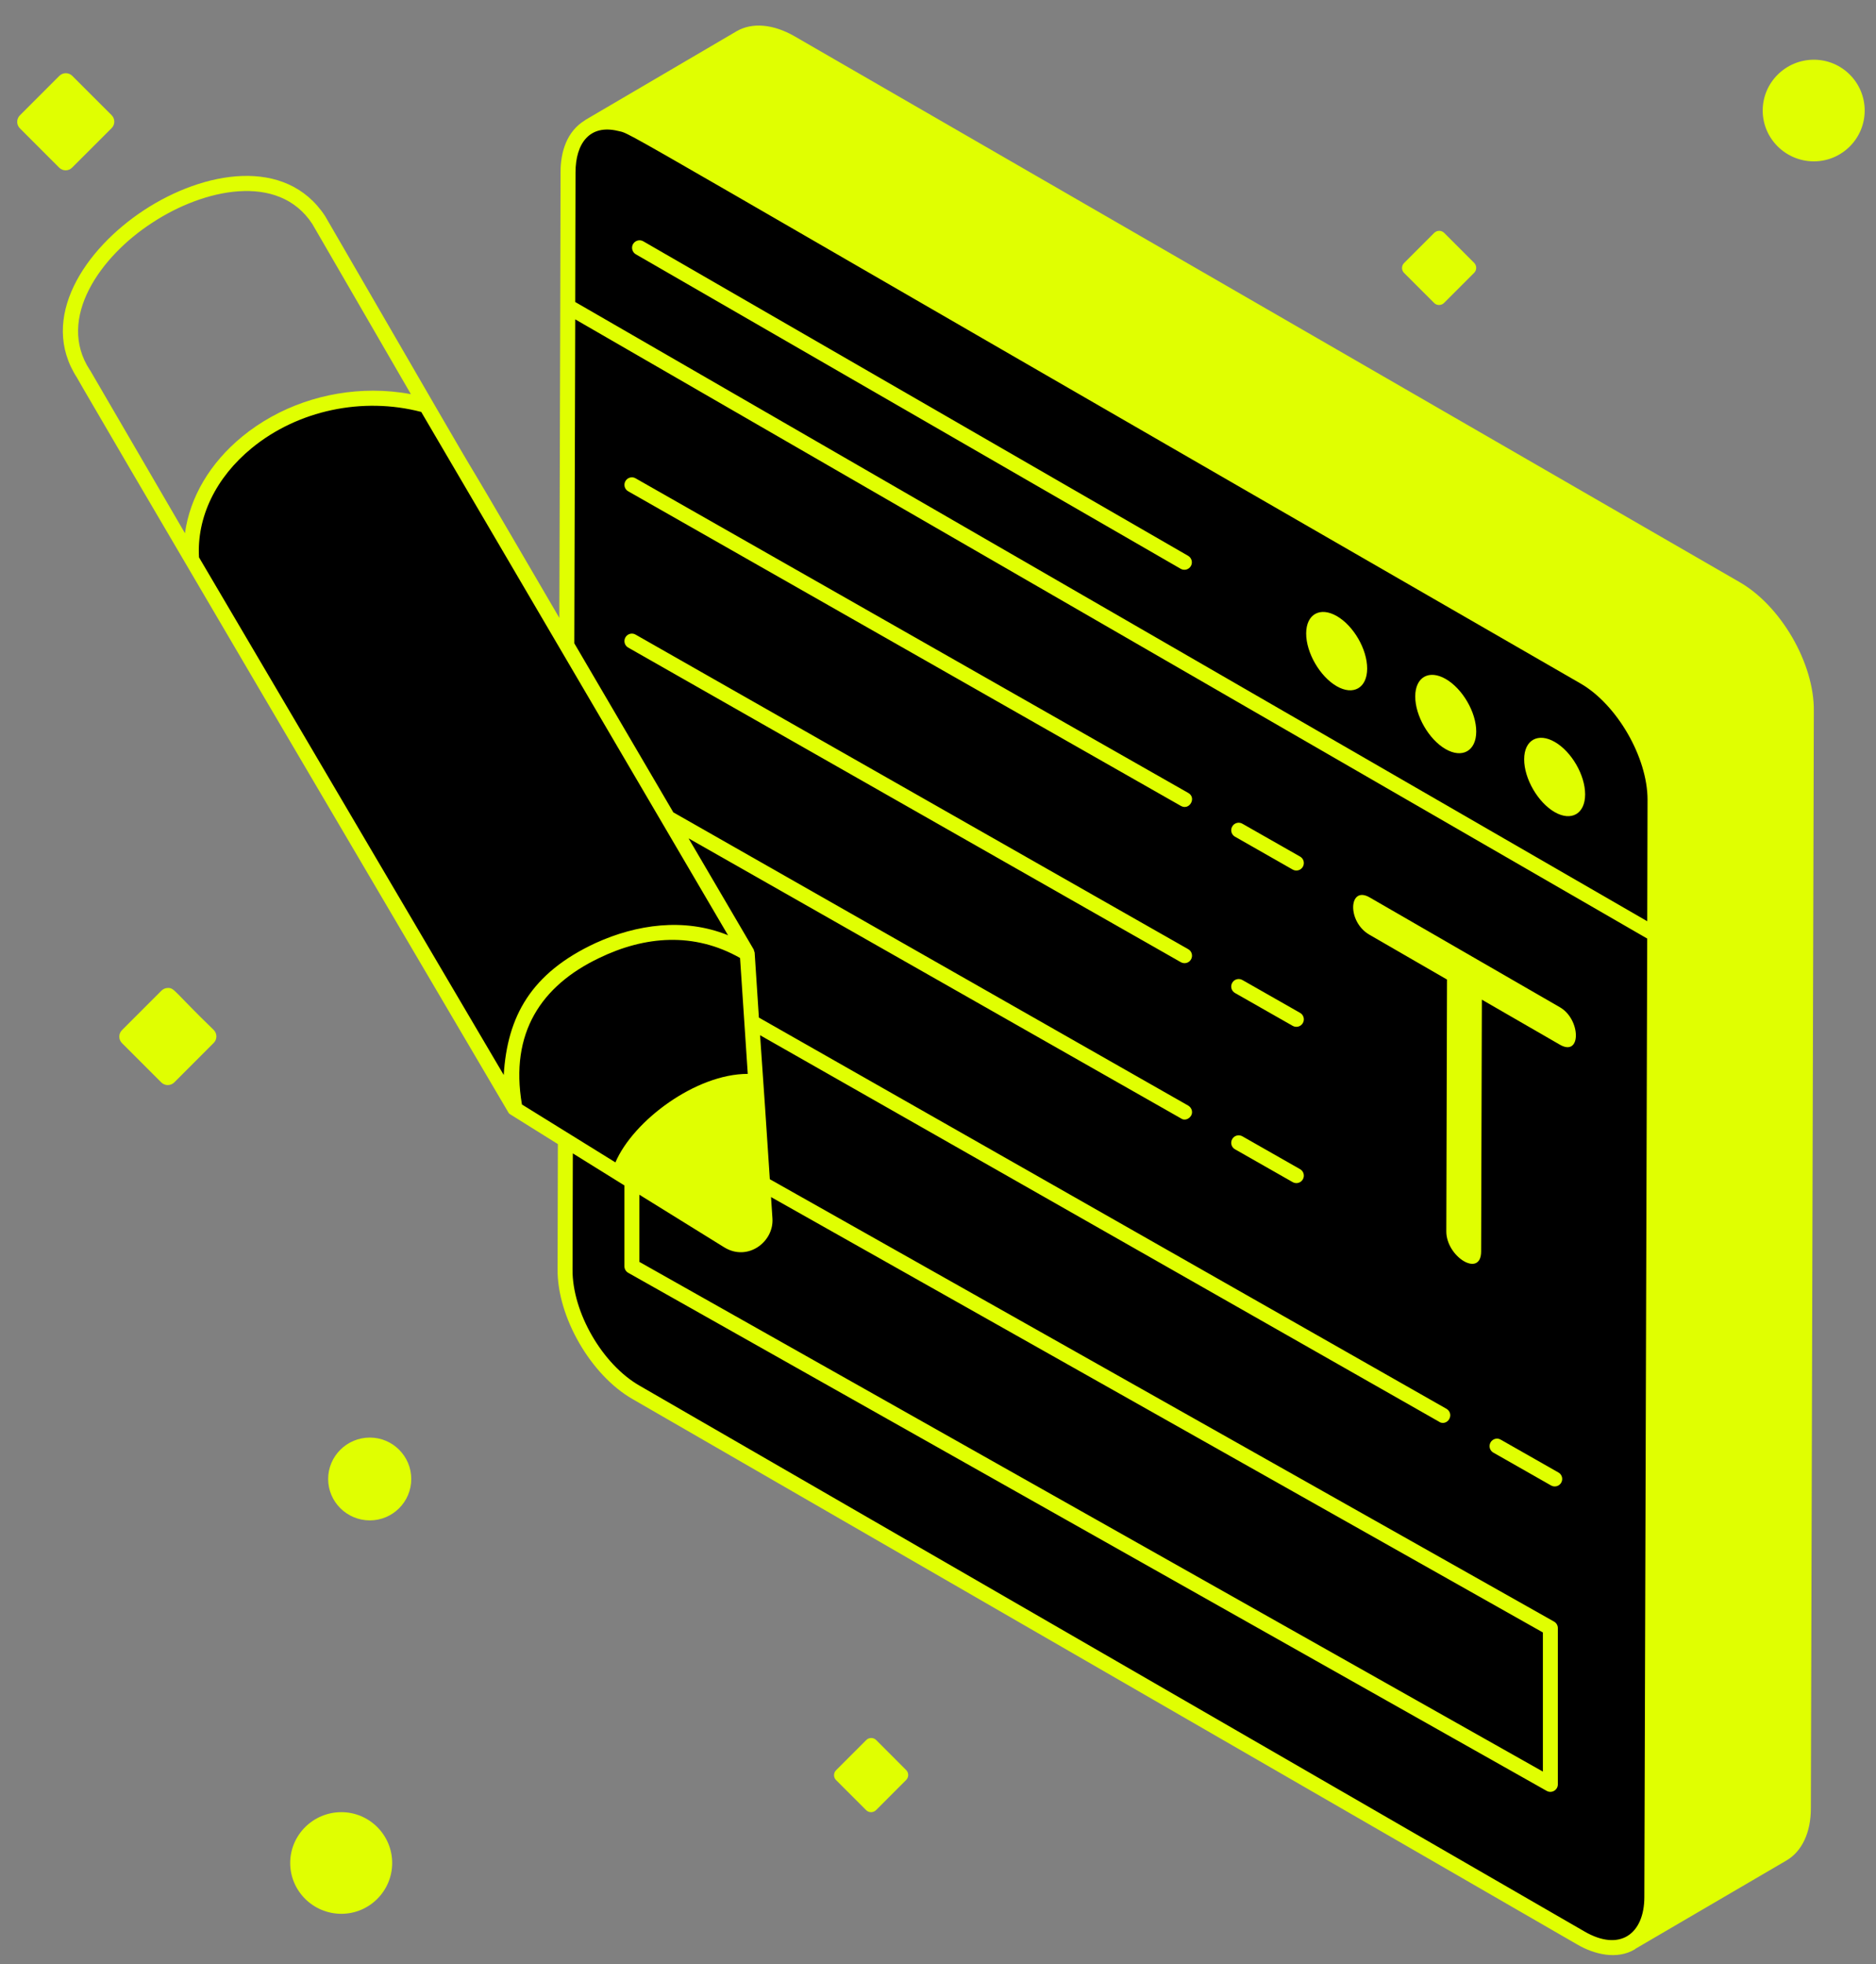 <?xml version="1.0" encoding="UTF-8"?>
<svg xmlns="http://www.w3.org/2000/svg" width="64" height="67" viewBox="0 0 64 67" fill="none">
  <rect x="0" y="0" width="64" height="67" fill="#808080" stroke="none"/>
  <path d="M25.335 32.289L14.476 13.875C11.832 13.179 9.656 14.165 8.899 14.745C7.09 15.807 6.457 17.899 6.367 18.812L17.491 37.427C17.026 34.737 18.819 33.193 19.773 32.758C21.865 31.38 24.353 31.871 25.335 32.289Z" fill="black"></path>
  <path d="M25.826 36.942L25.439 32.457C23.43 31.158 20.898 32.063 19.883 32.679C17.432 33.963 17.262 36.598 17.483 37.755L21.046 39.969C22.404 37.533 24.799 36.936 25.826 36.942Z" fill="black"></path>
  <path d="M57.085 64.739V23.781L21.726 3.823L19.793 4.467L19.393 5.512L19.288 21.772L25.382 32.339L26.13 41.792L25.225 42.384L19.271 38.937V43.342C19.118 45.152 20.577 46.765 21.325 47.346L53.41 65.817L54.838 66.478C55.868 66.603 56.765 65.371 57.085 64.739Z" fill="black"></path>
  <path d="M53.043 25.31C53.613 25.639 54.079 26.44 54.077 27.101C54.075 27.762 53.606 28.029 53.036 27.701C52.467 27.372 51.995 26.561 51.997 25.9C51.998 25.239 52.474 24.981 53.043 25.31ZM49.322 23.162C49.892 23.491 50.364 24.295 50.362 24.956C50.36 25.617 49.885 25.881 49.315 25.552C48.746 25.224 48.279 24.416 48.281 23.755C48.283 23.094 48.753 22.833 49.322 23.162ZM45.607 21.017C46.176 21.345 46.643 22.147 46.641 22.808C46.639 23.468 46.169 23.736 45.6 23.407C45.031 23.078 44.558 22.267 44.56 21.607C44.562 20.946 45.038 20.688 45.607 21.017ZM21.945 8.231L40.533 18.96C40.655 19.031 40.697 19.187 40.627 19.309C40.555 19.432 40.399 19.472 40.278 19.402L21.69 8.674C21.569 8.603 21.527 8.446 21.596 8.325C21.669 8.202 21.826 8.161 21.945 8.231ZM50.554 34.1L50.529 42.688C50.527 43.604 49.338 42.876 49.341 42.002L49.365 33.414L46.718 31.885C45.945 31.439 46.011 30.201 46.722 30.61L53.219 34.361C53.933 34.773 53.953 36.063 53.215 35.636L50.554 34.1ZM40.284 27.49L21.431 16.759C21.308 16.691 21.267 16.534 21.336 16.412C21.406 16.288 21.564 16.245 21.684 16.317L40.537 27.048C40.682 27.129 40.694 27.28 40.632 27.391C40.57 27.504 40.433 27.575 40.284 27.49ZM44.099 29.662L42.132 28.541C42.009 28.473 41.967 28.316 42.037 28.194C42.107 28.07 42.264 28.027 42.385 28.099L44.352 29.219C44.475 29.288 44.517 29.444 44.447 29.567C44.377 29.691 44.22 29.731 44.099 29.662ZM40.284 32.822L21.431 22.09C21.308 22.021 21.267 21.865 21.336 21.742C21.406 21.619 21.564 21.576 21.684 21.648L40.537 32.379C40.66 32.448 40.702 32.604 40.632 32.727C40.562 32.851 40.405 32.891 40.284 32.822ZM44.099 34.993L42.132 33.873C42.009 33.804 41.967 33.648 42.037 33.525C42.107 33.401 42.264 33.36 42.385 33.43L44.352 34.55C44.475 34.619 44.517 34.776 44.447 34.898C44.377 35.022 44.22 35.062 44.099 34.993ZM44.099 40.324L42.132 39.204C42.009 39.136 41.967 38.979 42.037 38.856C42.107 38.733 42.264 38.691 42.385 38.762L44.352 39.882C44.475 39.951 44.517 40.107 44.447 40.23C44.377 40.353 44.22 40.394 44.099 40.324ZM52.913 50.671L50.945 49.551C50.822 49.482 50.781 49.326 50.85 49.203C50.92 49.08 51.078 49.037 51.198 49.109L53.166 50.229C53.289 50.298 53.331 50.454 53.261 50.577C53.191 50.7 53.034 50.741 52.913 50.671Z" fill="#E0FF01"></path>
  <path d="M4.916 7.167C6.948 5.834 9.751 5.328 11.091 7.371C19.116 21.229 13.537 11.567 19.082 21.078L19.113 10.455C19.114 10.35 19.124 5.578 19.123 5.873C19.123 5.167 19.345 4.476 19.953 4.106C19.955 4.104 19.955 4.101 19.957 4.099C19.96 4.097 19.962 4.095 19.965 4.094L25.13 1.065C25.661 0.757 26.382 0.821 27.105 1.237L59.332 19.849C60.744 20.651 61.9 22.624 61.879 24.26C61.845 36.92 61.82 46.003 61.778 61.687C61.778 62.508 61.474 63.156 60.944 63.465L55.8 66.472C55.788 66.479 55.78 66.491 55.768 66.498C55.167 66.852 54.403 66.678 53.798 66.324L21.573 47.721C20.154 46.905 19.011 44.925 19.022 43.303L19.032 39.027C18.929 38.963 17.295 37.942 17.399 38.007C17.378 37.997 17.358 37.976 17.348 37.956C2.632 12.961 2.573 12.792 2.633 12.894C1.304 10.858 2.889 8.497 4.916 7.167ZM17.185 36.669C17.306 34.675 18.111 33.193 20.32 32.168C21.723 31.53 23.335 31.302 24.817 31.894C24.817 31.904 24.827 31.904 24.837 31.904L14.37 14.052C12.372 13.529 10.165 13.994 8.59 15.284C7.36 16.291 6.709 17.647 6.789 19.012C21.035 43.209 16.122 34.864 17.185 36.669ZM3.072 12.628L6.31 18.19C6.478 16.962 7.162 15.794 8.266 14.89C9.51 13.872 11.114 13.327 12.728 13.327C13.159 13.327 13.592 13.366 14.018 13.446C13.958 13.342 10.44 7.269 10.654 7.639C9.495 5.868 6.93 6.453 5.194 7.598C3.431 8.737 1.914 10.864 3.064 12.62C3.064 12.62 3.065 12.621 3.065 12.621C3.068 12.625 3.072 12.628 3.072 12.628ZM19.624 10.302L56.196 31.425C56.196 31.322 56.207 27.007 56.206 27.282C56.206 25.828 55.158 24.028 53.918 23.314C19.928 3.727 21.653 4.608 21.081 4.466C20.115 4.232 19.634 4.893 19.634 5.883C19.633 5.986 19.623 10.595 19.624 10.302ZM19.532 43.303C19.521 44.762 20.552 46.548 21.828 47.273L54.053 65.885C55.267 66.591 56.097 65.966 56.097 64.709L56.195 32.016L19.624 10.894L19.593 21.945L22.971 27.711L40.532 37.711C40.655 37.782 40.706 37.935 40.634 38.058C40.554 38.187 40.397 38.231 40.288 38.15L23.491 28.598C23.744 29.03 25.841 32.608 25.707 32.379L25.715 32.394C25.722 32.405 25.718 32.419 25.723 32.431C25.732 32.457 25.746 32.483 25.746 32.507C25.766 32.809 25.897 34.826 25.889 34.701V34.711L49.349 48.058C49.472 48.13 49.512 48.283 49.441 48.405C49.4 48.487 49.308 48.538 49.226 48.538C49.186 48.538 49.135 48.528 49.094 48.497L25.93 35.313C26.157 38.534 26.047 37.032 26.263 40.225L53.016 55.315C53.096 55.359 53.146 55.445 53.146 55.537V60.868C53.146 61.064 52.934 61.186 52.765 61.09L21.431 43.417C21.352 43.372 21.302 43.287 21.302 43.195V40.438C21.11 40.319 19.435 39.277 19.542 39.344L19.532 43.303ZM26.352 41.563C26.406 42.363 25.508 43.04 24.71 42.55L24.708 42.549C23.672 41.907 22.941 41.454 21.812 40.754V43.045L52.636 60.432V55.686L26.304 40.834L26.352 41.563ZM20.995 39.651C21.606 38.223 23.745 36.63 25.51 36.632C25.503 36.528 25.24 32.574 25.247 32.678C23.681 31.791 22.005 31.92 20.431 32.684C18.463 33.627 17.387 35.236 17.806 37.676C17.913 37.742 21.098 39.715 20.995 39.651ZM60.135 3.771C60.135 2.815 60.918 2.037 61.881 2.037C62.837 2.037 63.614 2.815 63.614 3.771C63.614 4.726 62.837 5.504 61.881 5.504C60.918 5.504 60.135 4.726 60.135 3.771ZM11.646 61.816C12.601 61.816 13.379 62.594 13.379 63.55C13.379 64.505 12.601 65.283 11.646 65.283C10.683 65.283 9.9 64.505 9.9 63.55C9.9 62.594 10.683 61.816 11.646 61.816ZM11.195 50.451C11.195 49.672 11.833 49.038 12.617 49.038C13.396 49.038 14.03 49.672 14.03 50.451C14.03 51.23 13.396 51.863 12.617 51.863C11.833 51.863 11.195 51.23 11.195 50.451ZM5.508 33.793C5.567 33.734 5.646 33.701 5.73 33.701C5.956 33.701 5.916 33.801 7.29 35.133C7.413 35.255 7.413 35.454 7.29 35.576L5.946 36.922C5.886 36.981 5.807 37.014 5.723 37.014C5.639 37.014 5.56 36.981 5.501 36.922L4.162 35.583C4.039 35.461 4.039 35.261 4.162 35.139L5.508 33.793ZM0.679 3.934L2.023 2.589C2.083 2.53 2.162 2.497 2.245 2.497C2.329 2.497 2.408 2.53 2.467 2.589L3.807 3.928C3.93 4.051 3.93 4.25 3.807 4.372L2.461 5.717C2.403 5.777 2.323 5.81 2.239 5.81C2.156 5.81 2.076 5.777 2.017 5.717L0.679 4.378C0.556 4.256 0.556 4.057 0.679 3.934ZM29.552 59.356C29.597 59.311 29.657 59.286 29.721 59.286C29.785 59.286 29.845 59.311 29.891 59.356L30.913 60.379C31.007 60.473 31.007 60.625 30.913 60.718L29.887 61.746C29.84 61.791 29.78 61.816 29.716 61.816C29.653 61.816 29.592 61.792 29.547 61.746L28.524 60.723C28.43 60.63 28.43 60.477 28.524 60.384L29.552 59.356ZM49.264 10.334C49.218 10.379 49.158 10.404 49.094 10.404C49.03 10.404 48.969 10.38 48.925 10.334L47.901 9.311C47.807 9.218 47.807 9.065 47.901 8.972L48.929 7.944C48.975 7.899 49.035 7.874 49.099 7.874C49.163 7.874 49.222 7.899 49.268 7.944L50.291 8.967C50.384 9.061 50.384 9.213 50.291 9.306L49.264 10.334Z" fill="#E0FF01"></path>
</svg>
